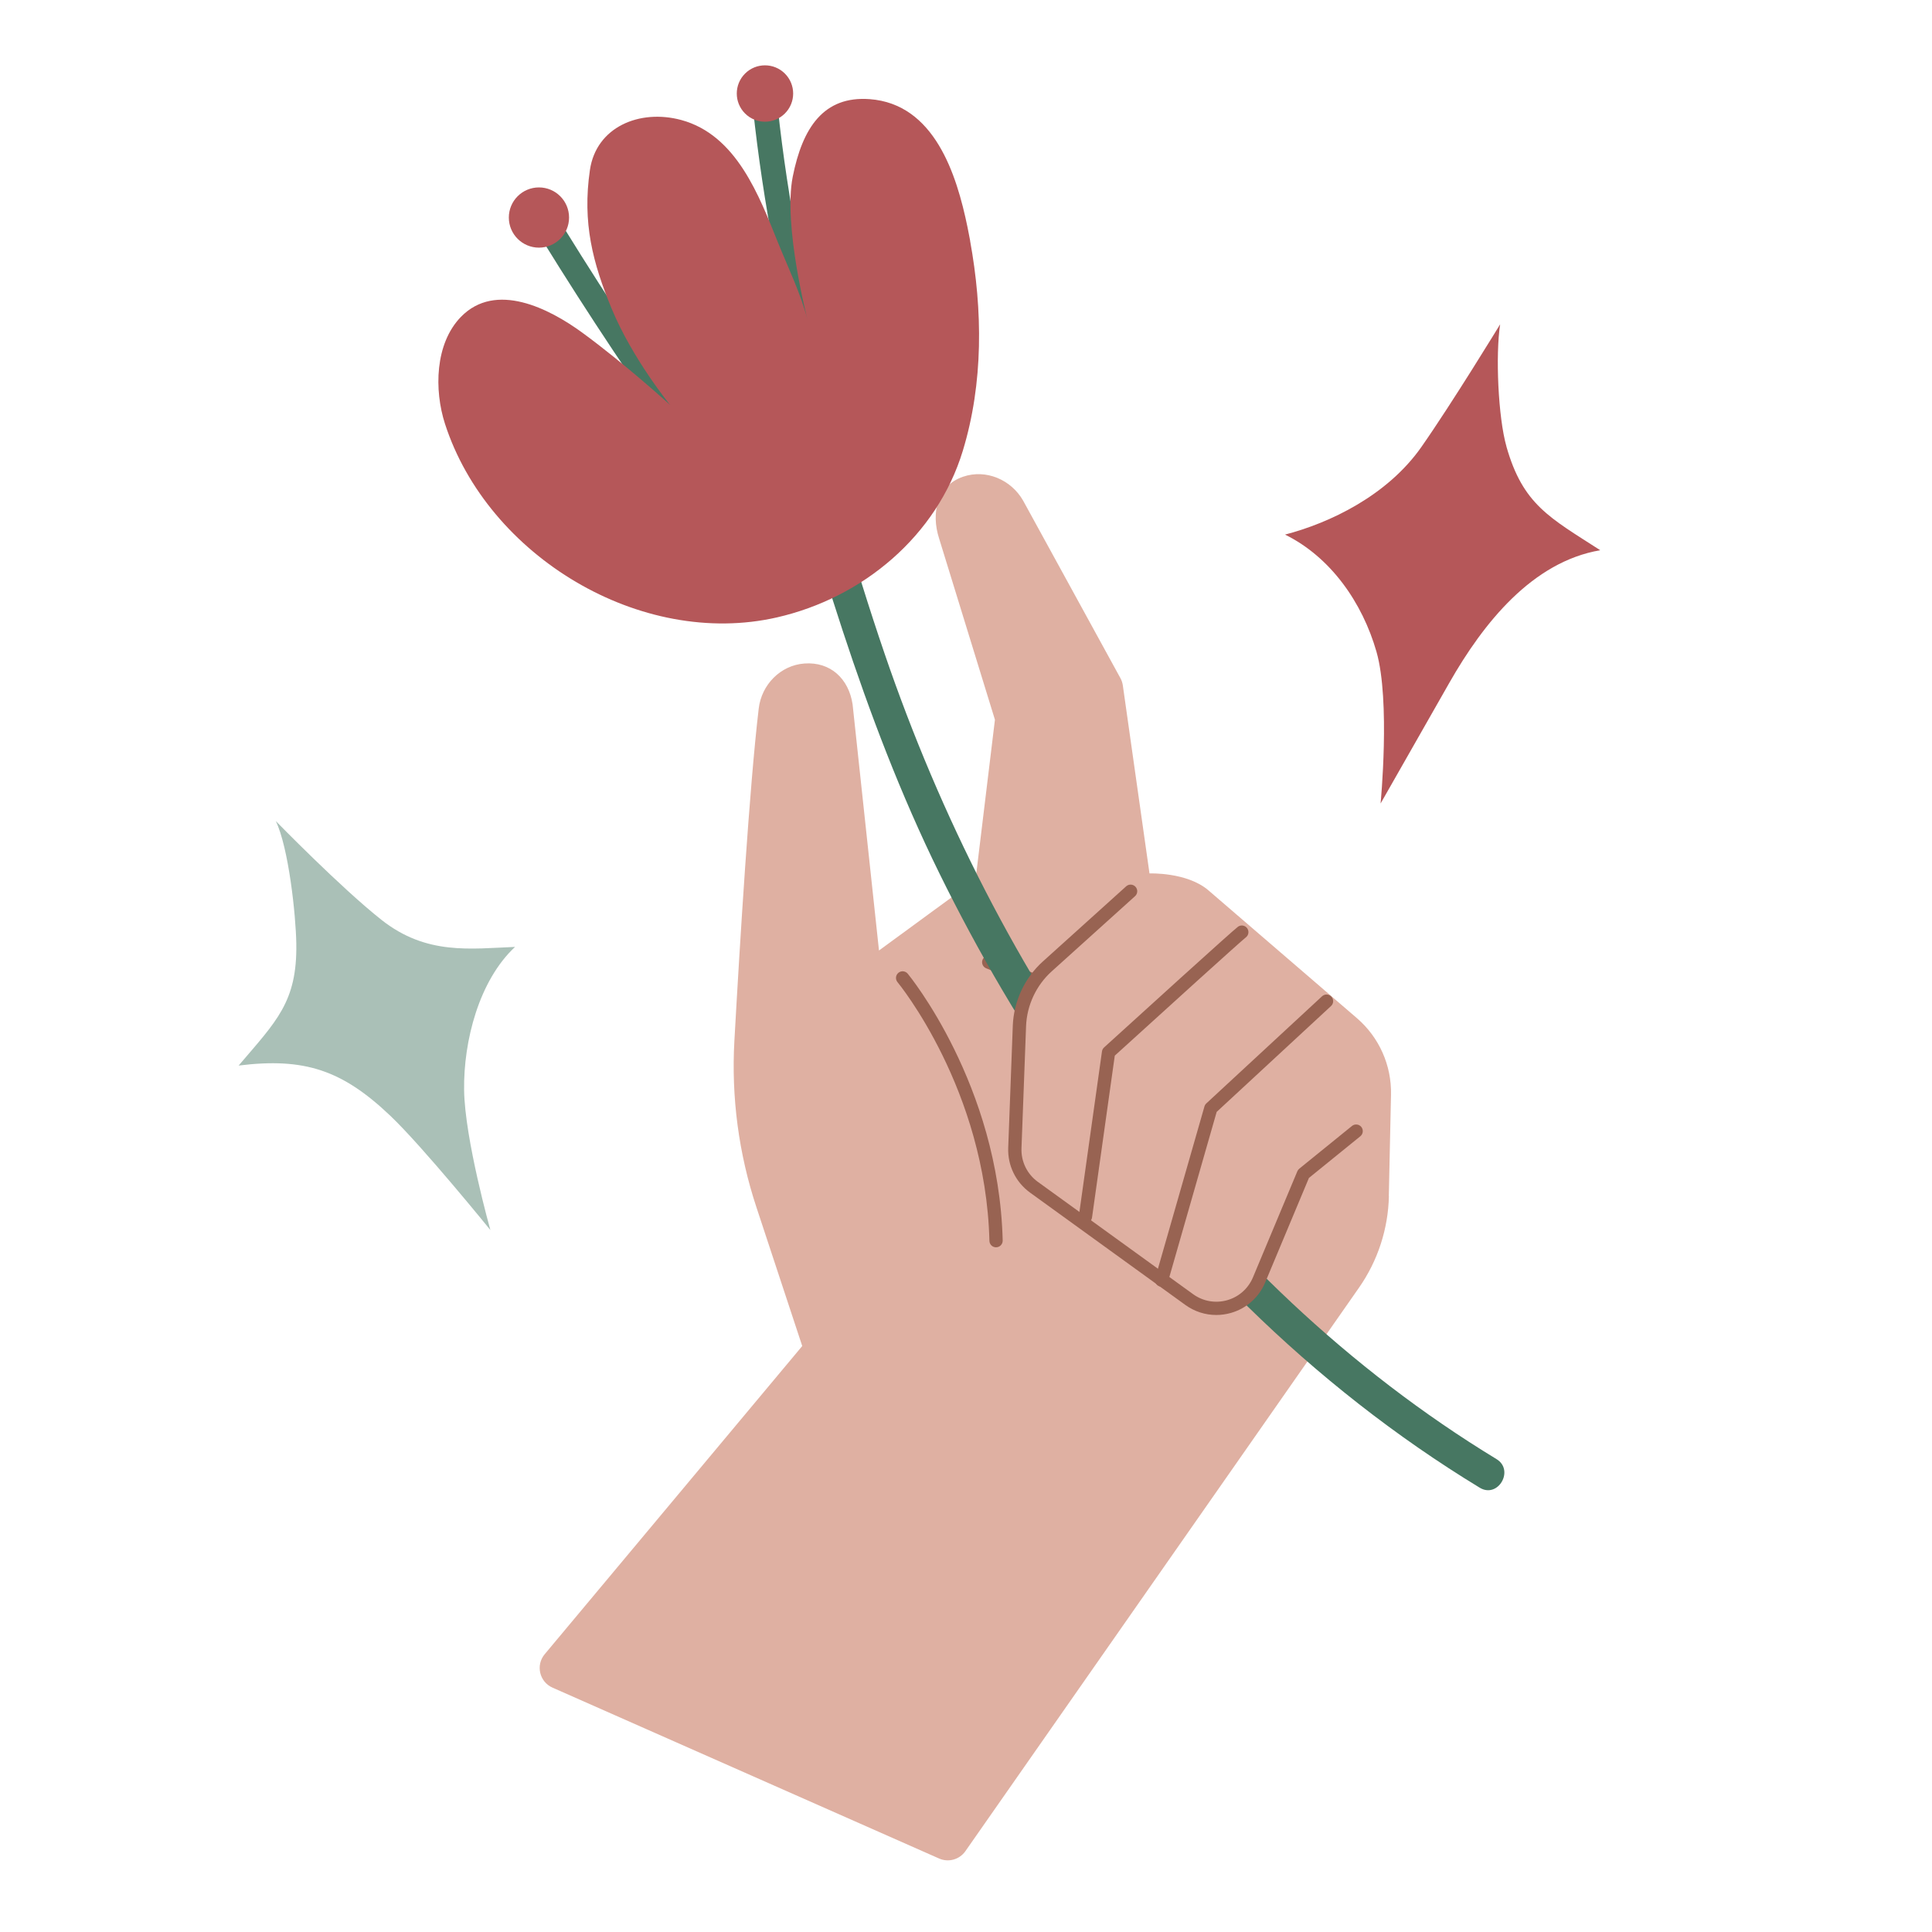 <svg width="132" height="132" viewBox="0 0 132 132" fill="none" xmlns="http://www.w3.org/2000/svg">
<rect width="132" height="132" fill="white"/>
<path d="M94.888 81.722L95.038 74.79C95.081 72.786 94.227 70.871 92.709 69.564L82.566 60.833C81.107 59.576 78.537 59.675 78.537 59.675L76.715 46.828C76.69 46.654 76.634 46.484 76.549 46.33L69.903 34.205C69.085 32.77 67.364 32.036 65.802 32.57C64.029 33.174 63.596 35.038 64.164 36.795L67.977 49.174L66.651 60.113L60.055 64.94L58.251 48.118C57.988 46.386 56.751 45.199 54.955 45.333C53.32 45.455 52.03 46.782 51.838 48.409C51.202 53.767 50.548 64.446 50.175 71.122C49.96 74.966 50.469 78.813 51.676 82.468L54.811 91.965L37.215 113.021C36.589 113.769 36.855 114.908 37.747 115.303L64.162 126.979C64.804 127.263 65.556 127.052 65.958 126.478L92.851 87.978C94.135 86.14 94.845 83.963 94.894 81.721L94.888 81.722Z" fill="#DFB0A2"/>
<path d="M70.483 67.377C70.427 67.377 70.369 67.365 70.313 67.344L67.383 66.16C67.151 66.067 67.039 65.802 67.132 65.57C67.225 65.339 67.491 65.227 67.722 65.319L70.652 66.503C70.884 66.596 70.996 66.86 70.903 67.093C70.831 67.269 70.662 67.377 70.483 67.377Z" fill="#986352"/>
<path d="M52.502 26.027C55.747 37.472 58.912 48.939 64.177 59.659C69.538 70.574 76.552 80.748 85.253 89.271C90.048 93.969 95.361 98.157 101.1 101.645C102.35 102.404 103.49 100.445 102.244 99.689C92.185 93.573 83.536 85.279 76.573 75.814C69.61 66.352 64.242 55.781 60.444 44.677C58.275 38.339 56.515 31.869 54.688 25.425C54.29 24.025 52.103 24.62 52.504 26.028L52.502 26.027Z" fill="#477762"/>
<path d="M37.064 16.425C40.209 21.519 43.529 26.503 47.019 31.368C47.289 31.744 47.757 31.914 48.182 31.672C48.552 31.461 48.753 30.881 48.486 30.509C44.996 25.645 41.676 20.661 38.53 15.567C37.956 14.639 36.487 15.491 37.064 16.425Z" fill="#477762"/>
<path d="M51.442 7.376C52.148 13.956 53.396 20.465 55.199 26.832C55.496 27.882 57.136 27.436 56.837 26.38C55.077 20.161 53.831 13.802 53.141 7.376C53.092 6.92 52.785 6.527 52.291 6.527C51.87 6.527 51.393 6.917 51.442 7.376Z" fill="#477762"/>
<path d="M36.823 16.92C37.959 16.92 38.88 15.999 38.88 14.863C38.88 13.726 37.959 12.805 36.823 12.805C35.686 12.805 34.765 13.726 34.765 14.863C34.765 15.999 35.686 16.92 36.823 16.92Z" fill="#B55759"/>
<path d="M53.627 7.752C54.379 7 54.379 5.78 53.627 5.028C52.875 4.276 51.655 4.276 50.903 5.028C50.151 5.78 50.151 7 50.903 7.752C51.655 8.504 52.875 8.504 53.627 7.752Z" fill="#B55759"/>
<path d="M66.284 16.45C66.228 16.144 66.169 15.838 66.106 15.536C65.357 11.889 63.834 7.101 59.42 6.774C56.266 6.54 54.828 8.735 54.163 12.069C53.498 15.402 55.171 21.841 55.171 21.841C54.711 20.067 53.853 18.301 53.168 16.606C51.872 13.398 50.333 9.219 46.537 8.197C43.703 7.434 40.736 8.671 40.305 11.614C39.777 15.229 40.506 17.979 41.779 21.062C43.205 24.517 45.785 27.668 45.785 27.668C45.785 27.668 42.664 24.828 39.767 22.716C37.521 21.079 33.868 19.208 31.492 21.65C29.709 23.483 29.661 26.657 30.401 28.951C33.323 38.003 43.783 44.307 53.081 42.183C58.935 40.846 64.007 36.628 65.78 30.806C67.194 26.169 67.145 21.192 66.279 16.448L66.284 16.45Z" fill="#B55759"/>
<path d="M77.246 60.894L71.552 66.028C70.394 67.071 69.708 68.539 69.65 70.097L69.337 78.434C69.297 79.491 69.788 80.496 70.645 81.117L81.252 88.789C82.904 89.984 85.237 89.327 86.025 87.448L89.057 80.201L92.659 77.281L77.247 60.895L77.246 60.894Z" fill="#DFB0A2"/>
<path d="M83.099 89.844C82.348 89.844 81.611 89.609 80.985 89.156L70.378 81.484C69.396 80.773 68.838 79.628 68.884 78.417L69.197 70.08C69.26 68.41 70.007 66.811 71.249 65.692L76.943 60.556C77.129 60.388 77.415 60.404 77.583 60.589C77.751 60.776 77.736 61.061 77.55 61.229L71.856 66.365C70.795 67.321 70.157 68.688 70.104 70.115L69.791 78.452C69.756 79.359 70.175 80.218 70.91 80.749L81.517 88.422C82.192 88.91 83.038 89.06 83.839 88.835C84.64 88.61 85.284 88.04 85.606 87.272L88.638 80.026C88.666 79.957 88.712 79.897 88.77 79.849L92.371 76.929C92.565 76.771 92.851 76.802 93.009 76.995C93.166 77.19 93.136 77.475 92.943 77.632L89.43 80.481L86.441 87.623C86.012 88.647 85.153 89.408 84.083 89.708C83.757 89.799 83.426 89.844 83.097 89.844H83.099Z" fill="#986352"/>
<path d="M68.052 85.22C67.806 85.22 67.605 85.025 67.6 84.778C67.341 74.432 61.382 67.177 61.322 67.105C61.161 66.913 61.187 66.628 61.379 66.467C61.571 66.306 61.857 66.332 62.018 66.524C62.079 66.599 68.24 74.082 68.507 84.755C68.512 85.005 68.316 85.213 68.065 85.219C68.06 85.219 68.057 85.219 68.053 85.219L68.052 85.22Z" fill="#986352"/>
<path d="M74.162 83.575C74.14 83.575 74.12 83.575 74.099 83.57C73.85 83.536 73.678 83.306 73.713 83.058L75.29 71.837C75.304 71.732 75.356 71.636 75.433 71.564C77.507 69.677 84.295 63.508 84.592 63.309C84.8 63.169 85.082 63.225 85.221 63.435C85.357 63.64 85.306 63.916 85.105 64.058C84.767 64.317 79.626 68.977 76.165 72.125L74.611 83.184C74.579 83.411 74.385 83.575 74.163 83.575H74.162Z" fill="#986352"/>
<path d="M79.364 87.912C79.322 87.912 79.28 87.907 79.239 87.895C78.998 87.826 78.859 87.575 78.927 87.334L82.291 75.598C82.314 75.517 82.358 75.445 82.419 75.389L90.325 68.07C90.509 67.899 90.794 67.91 90.965 68.094C91.135 68.278 91.124 68.565 90.941 68.734L83.127 75.968L79.798 87.584C79.741 87.783 79.56 87.912 79.364 87.912Z" fill="#986352"/>
<path d="M102.929 30.522C102.352 28.499 102.173 24.232 102.494 22.158C102.494 22.158 99.224 27.523 97.115 30.536C94.787 33.861 90.851 35.731 87.796 36.525C90.923 38.064 93.084 41.179 94.045 44.529C95.006 47.88 94.326 54.897 94.326 54.897C94.326 54.897 97.459 49.395 99.027 46.644C101.358 42.553 104.692 38.388 109.334 37.593C105.872 35.361 104.056 34.484 102.927 30.522L102.929 30.522Z" fill="#B55759"/>
<path d="M20.245 64.496C20.213 62.469 19.718 57.923 18.845 56.098C18.845 56.098 23.289 60.659 26.073 62.855C29.145 65.277 32.152 64.813 35.189 64.696C32.734 66.985 31.663 71.115 31.709 74.474C31.755 77.833 33.504 84.04 33.504 84.04C33.504 84.04 28.884 78.339 26.672 76.237C23.384 73.109 20.806 72.244 16.304 72.802C18.875 69.779 20.305 68.465 20.244 64.496L20.245 64.496Z" fill="#AAC0B7"/>
</svg>
